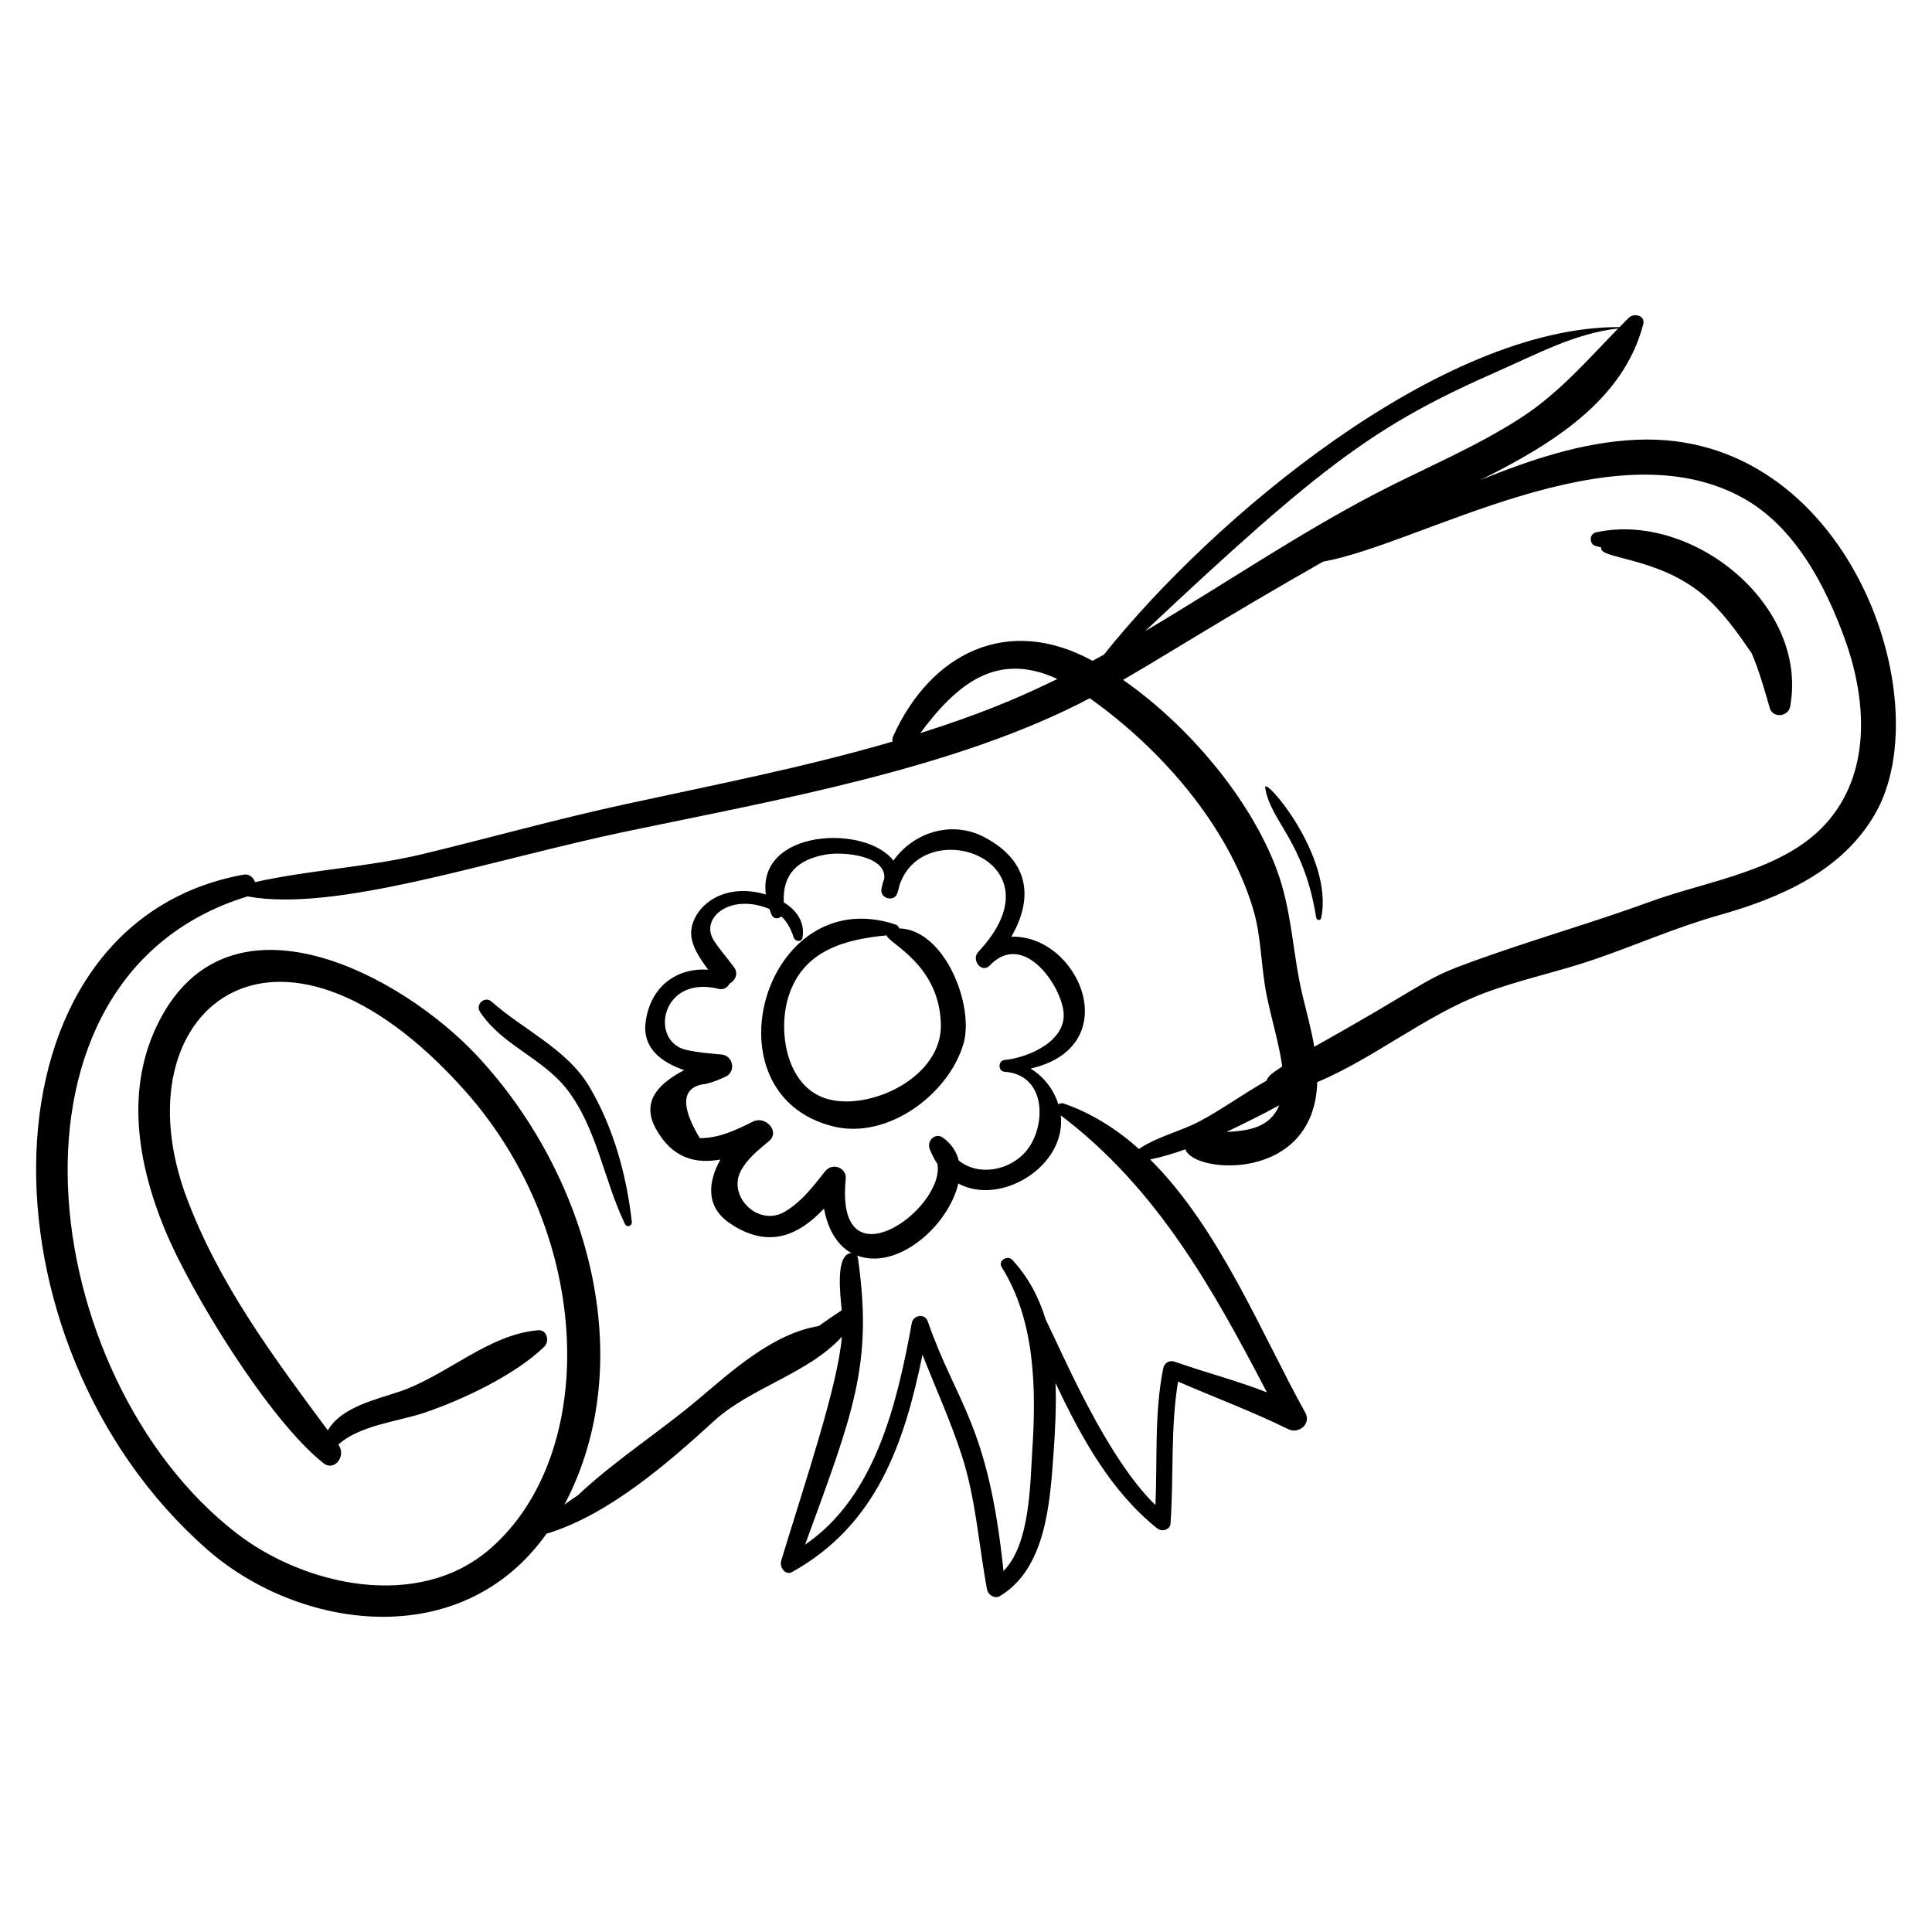 <?xml version="1.0" encoding="UTF-8"?>
<!-- Uploaded to: SVG Repo, www.svgrepo.com, Generator: SVG Repo Mixer Tools -->
<svg fill="#000000" width="800px" height="800px" version="1.1" viewBox="144 144 512 512" xmlns="http://www.w3.org/2000/svg">
 <g>
  <path d="m566.96 285.08c-1.824 0.398-1.867 3.16-0.062 3.621 0.484 0.125 0.969 0.25 1.453 0.379-0.93 3.062 14.805 2.41 26.84 12.441 5.199 4.336 9.129 9.973 12.984 15.52 2 4.652 3.391 9.617 4.84 14.613 0.793 2.734 4.891 2.312 5.387-0.371 4.969-26.977-25.965-51.801-51.441-46.203z"/>
  <path d="m577.74 260.54c-14.5 0.637-28.031 5.281-41.344 10.621 18.812-9.383 37.801-20.961 43.082-41.238 0.609-2.34-2.453-3.066-3.82-1.719-0.832 0.82-1.645 1.652-2.457 2.481-47.34-0.219-107.88 50.695-136.66 86.812-1 0.551-2.004 1.09-3.008 1.629-22.621-12.383-42.934-1.891-52.812 19.938-0.219 0.484-0.273 0.988-0.199 1.465-23.355 6.836-47.496 11.523-71.07 16.648-17.871 3.883-35.449 8.812-53.219 13.113-14.602 3.535-30.051 4.211-44.648 7.484-0.43-1.25-1.539-2.258-3.066-1.98-71.137 13.004-72.016 124.16-9.551 178.89 24.07 21.094 67.18 27.746 89.918-4.297 0.121-0.016 0.238-0.012 0.359-0.051 16.238-5.074 31.66-18.512 44.031-29.809 9.609-8.773 24.988-12.527 33.824-22.277-0.992 12.773-9.812 38.73-16.086 59.387-0.492 1.621 1.047 4.004 2.945 2.945 22.434-12.535 29.719-34.172 34.512-57.566 3.469 8.84 7.41 17.496 10.359 26.535 3.793 11.617 4.512 23.766 6.746 35.691 0.266 1.422 2.051 2.555 3.41 1.738 12.195-7.324 13.27-24.785 14.191-37.523 0.445-6.184 0.797-12.617 0.543-18.969 6.894 14.715 14.883 28.953 26.992 38.582 1.16 0.926 3.359 0.391 3.481-1.289 0.902-12.562-0.051-25.207 2.004-37.648 9.723 4.231 19.66 7.914 29.176 12.602 2.801 1.379 6.207-1.383 4.531-4.387-11.426-20.527-22.762-48.902-41.102-67.07 3.133-0.664 6.269-1.59 9.352-2.703 1.949 6.473 34.16 8.984 34.926-17.789 15.207-6.422 28.766-17.75 44.156-23.566 9.645-3.641 19.879-5.703 29.629-9.082 10.98-3.801 21.547-8.453 32.758-11.617 16.246-4.582 32.598-11.676 41.32-26.871 17.441-30.375-7.535-101.56-63.203-99.109zm-36.602-18.246c10.184-4.492 20.488-10.035 31.695-11.242-8.199 8.391-15.625 17.066-25.656 23.594-12.086 7.859-25.613 13.391-38.375 20.027-21.008 10.926-40.836 24.48-61.344 36.586 47.691-44.832 61.48-54.762 93.68-68.965zm-116.93 81.637c-10.465 5.144-20.93 9.488-36.324 14.352 9.891-13.301 20.441-21.688 36.324-14.352zm55.539 189.06c-7.973-3.125-16.32-5.258-24.41-8.121-1.41-0.496-2.785 0.293-3.074 1.754-2.391 11.992-1.523 24.113-2.059 36.23-12.992-12.547-24.434-39.754-29.094-49.188-1.754-5.727-4.512-11.094-8.812-15.77-1.273-1.383-3.906 0.203-2.844 1.902 8.859 14.145 9.195 32.043 8.105 48.711-0.566 8.676-0.555 24.727-7.625 31.84-4.043-39.172-12.477-44.281-20.074-66.199-0.742-2.141-3.832-1.656-4.219 0.438-3.863 21.074-9.578 46.027-28.277 58.754 12.664-34.785 18.043-47.535 14-75.914-0.039-0.273-0.121-0.5-0.234-0.691 10.773 4.027 24.215-7.898 26.832-19.094 11.258 6.113 28.664-4.648 27.156-18.059 25.527 19.344 40.184 45.754 54.629 73.406zm-117.04-58.629c-3.156 4-6.273 8.117-10.73 10.754-6.918 4.094-15.215-3.926-11.668-10.793 1.645-3.18 4.75-5.652 7.449-7.891 3.121-2.59-0.965-6.805-4.152-5.227-4.547 2.254-8.973 4.434-14.16 4.418-5.328-8.906-4.754-13.707 1.715-14.402 1.918-0.453 3.324-1.074 5.125-1.895 2.844-1.301 2-5.582-1.051-5.863-3.207-0.297-6.34-0.52-9.484-1.258-9.68-2.269-6.617-19.941 8.707-16.145 1.328 0.328 2.41-0.426 2.887-1.402 1.473-0.758 2.438-2.633 1.172-4.348-1.742-2.367-3.723-4.566-5.32-7.035-3.875-5.996 4.352-12.711 14.711-8.379 0.168 0.488 0.316 0.961 0.531 1.469 0.539 1.273 1.797 1.195 2.641 0.512 1.527 1.418 2.504 3.262 3.269 5.602 0.34 1.035 2.109 1.285 2.324 0.012 0.695-4.137-1.59-7.273-4.961-9.359-0.398-7.418 3.644-11.465 11.426-12.711 4.469-0.715 15.637 0.293 15.215 6.344-0.32 0.918-0.594 1.863-0.77 2.844-0.43 2.434 3.258 3.559 4.164 1.223 0.281-0.723 0.457-1.41 0.582-2.086 6.25-19.484 43.715-6.832 20.957 17.48-2.047 2.188 0.914 5.84 3.016 3.633 8.535-8.977 18.227 4.184 19.48 11.789 1.34 8.133-9.215 12.645-15.562 13.258-1.77 0.172-1.789 2.996 0 3.125 11.281 0.812 10.996 14.52 5.883 20.816-4.531 5.582-13.008 6.871-18.051 2.68-0.555-2.285-1.863-4.363-4.18-6.035-2.023-1.461-4.309 0.867-3.508 2.965 0.582 1.527 1.297 2.852 2.086 4.047 1.867 12.027-27.191 32.773-24.328 3.969 0.32-3.066-3.578-4.434-5.414-2.109zm106.32-10.387c4.184-1.984 9.926-4.832 13.996-7.074-2.473 5.961-8.184 6.793-13.996 7.074zm10.641-13.598c-6.262 3.555-12.305 7.926-17.918 10.863-4.973 2.602-11.188 4.039-15.922 7.238-5.875-5.238-12.441-9.434-19.922-12.031-0.531-0.184-1.039-0.055-1.43 0.223-1.191-3.863-3.785-7.305-7.379-9.484 25.535-5.848 12.848-35.52-5.09-34.945 5.481-9.43 5.445-19.594-6.93-26.273-8.875-4.789-19.098-1.301-24.316 6.102-7.422-9.688-36.062-8.301-33.809 8.973-10.859-3.211-18.57 2.621-19.684 8.938-0.676 3.836 1.961 7.719 4.418 10.996-8.488-0.562-15.402 4.559-16.598 13.957-0.879 6.906 4.328 10.648 10.219 12.668-6.16 3.246-11.668 7.934-7.508 15.508 4.301 7.824 10.445 9.383 17.113 8.184-3.258 5.859-4.074 12.527 2.66 17 10.168 6.754 18.086 3.106 24.805-4.012 0.926 5.269 3.363 9.629 7.227 11.777-4.269 0.336-2.938 10.906-2.535 15.168-2.098 1.367-4.121 2.781-6.125 4.203-12.07 1.949-23.023 11.906-32.016 19.5-9.977 8.422-22.043 16.141-31.766 25.312-1.203 0.812-2.394 1.637-3.566 2.481 20.09-38.129 6.293-87.211-22.941-118.7-20.133-21.688-65.801-46.203-84.562-9.262-8.977 17.672-5.672 37.434 1.578 55.062 6.836 16.625 27.59 50.512 42.035 61.926 2.914 2.305 6.176-1.914 3.961-4.914 5.629-5.148 15.949-6.133 22.809-8.449 10.152-3.426 24.137-10.062 31.793-17.523 1.406-1.371 0.723-4.508-1.59-4.332-13.215 1.016-24.512 12.176-37.02 16.332-6.07 2.016-15.332 4.121-18.777 10.207-14.426-19.473-28.875-38.773-37.453-61.773-18.344-49.184 23.441-84.602 73.672-28.367 34.504 38.633 35.551 96.531 6.797 121.51-19.004 16.512-49.156 9.887-67.297-4.18-53.191-41.246-66.719-147.39 2.988-168.7 23.531 4.328 63.758-9.559 100.62-17.273 39.164-8.195 87.289-16.609 122.59-35.246 18.641 13.203 36.617 33.57 43.293 55.859 2.242 7.488 2.043 15.207 3.57 22.781 1.258 6.242 3.367 13.145 4.137 18.934-2.691 1.844-3.781 2.531-4.137 3.762zm147.99-67.875c-11.359 12.375-31.234 14.93-46.266 20.426-16.809 6.148-34.125 10.906-50.824 17.242-9.402 3.566-10.492 5.684-38.266 21.242-0.789-4.559-2.027-9.07-3.094-13.512-2.734-11.391-2.75-22.602-6.996-33.809-7.027-18.539-23.242-37.828-40.594-49.914 11.598-6.688 26.875-16.477 53.012-31.332 26.086-4.715 76.73-36.215 111.41-16.793 13.723 7.684 21.852 23.348 26.957 37.598 5.766 16.094 6.961 35.453-5.34 48.852z"/>
  <path d="m399.33 420.62c2.934-10.012-4.883-30.262-17.016-30.582-0.121-0.441-0.449-0.84-0.973-1.016-34.781-11.617-51.016 45.074-16.434 53.508 14.434 3.516 30.523-8.609 34.422-21.91zm-35.172 14.844c-11.633-2.559-14.156-17.82-11.234-27.266 3.801-12.285 14.855-15.254 26.027-16.309 0.578 2.18 14.141 7.758 14.391 23.746 0.215 13.492-17.746 22.344-29.184 19.828z"/>
  <path d="m274.26 409.43c-1.746-1.551-4.34 0.719-3.082 2.668 5.676 8.781 16.57 12.273 22.992 20.492 8.012 10.258 9.887 24.289 15.461 35.805 0.48 0.996 1.926 0.5 1.809-0.559-1.391-12.402-4.836-24.949-11.184-35.738-5.93-10.074-17.52-15.137-25.996-22.668z"/>
  <path d="m479.29 352.79c1.461 8.996 10.281 13.992 13.52 34.41 0.113 0.703 1.141 0.875 1.305 0.102 3.477-16.359-15.414-38.113-14.824-34.512z"/>
 </g>
</svg>